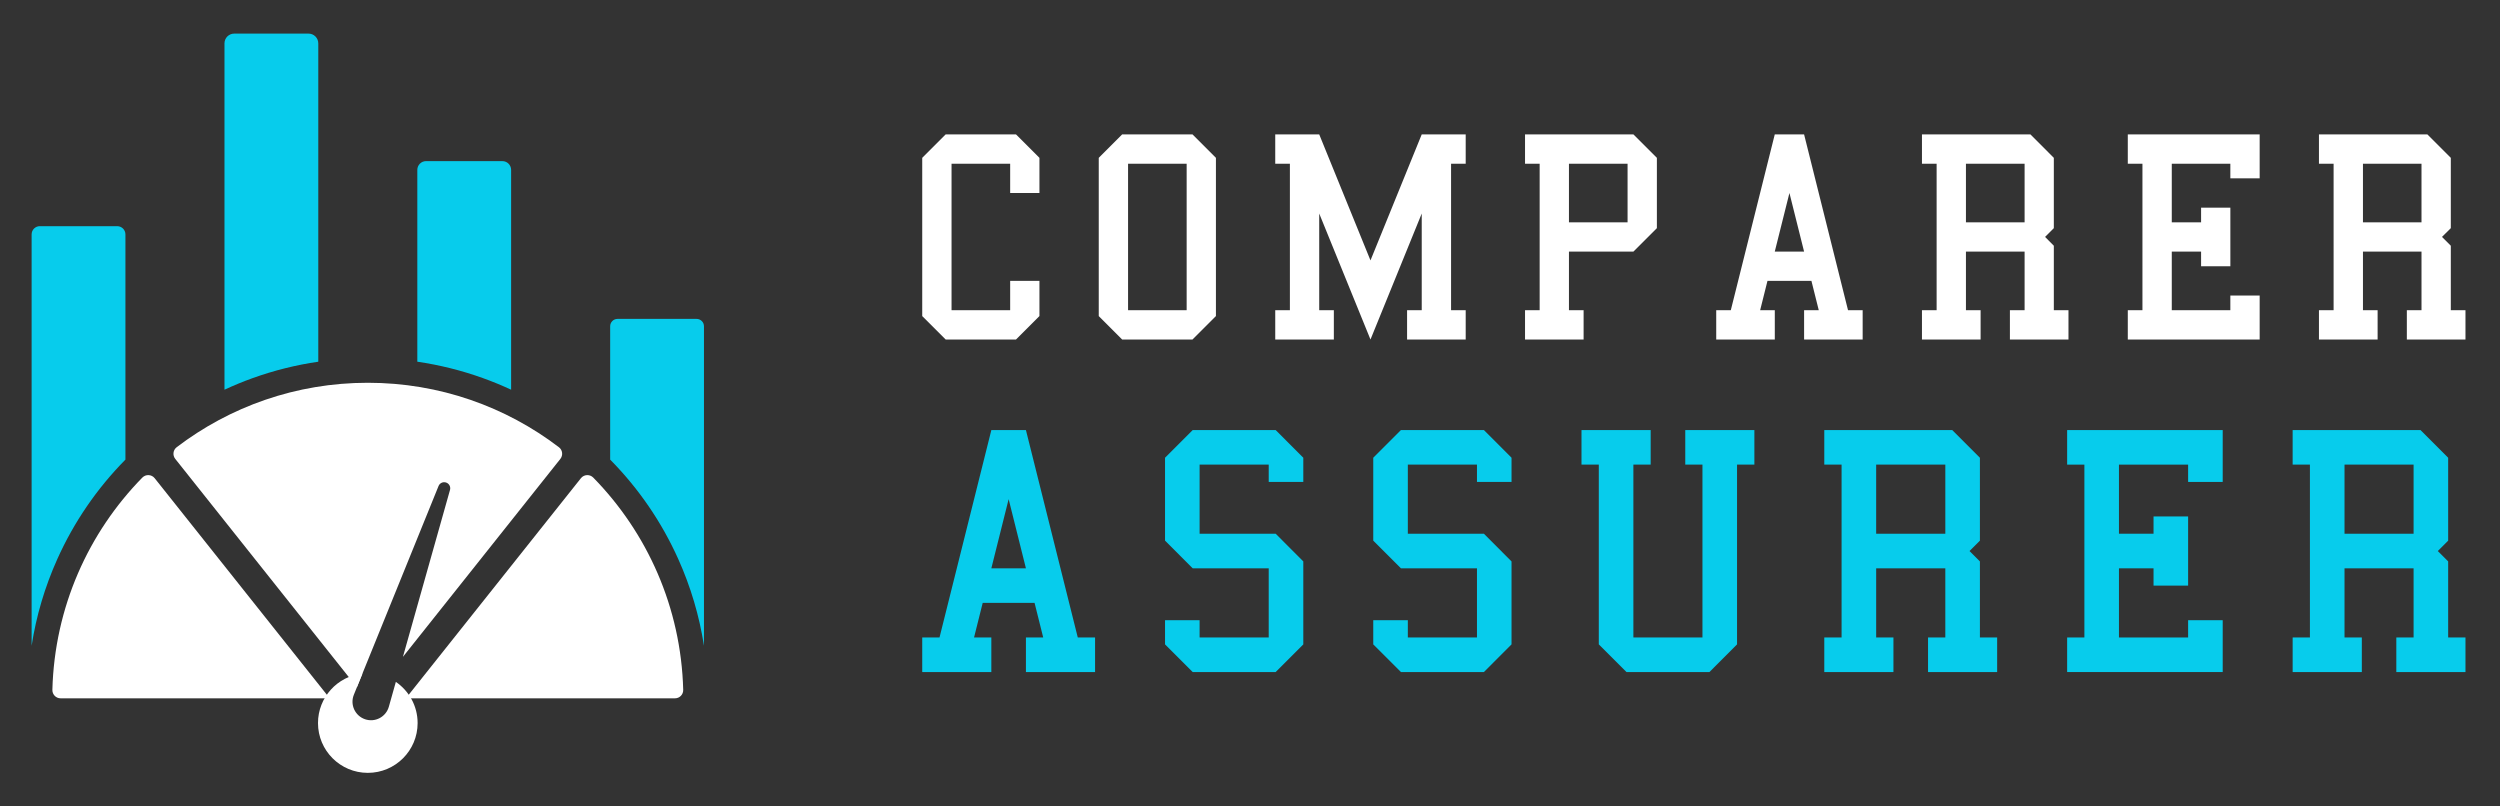 <?xml version="1.0" encoding="utf-8"?>
<!-- Generator: Adobe Illustrator 16.0.0, SVG Export Plug-In . SVG Version: 6.00 Build 0)  -->
<!DOCTYPE svg PUBLIC "-//W3C//DTD SVG 1.1//EN" "http://www.w3.org/Graphics/SVG/1.1/DTD/svg11.dtd">
<svg version="1.1" id="Calque_1" xmlns="http://www.w3.org/2000/svg" xmlns:xlink="http://www.w3.org/1999/xlink" x="0px" y="0px"
	 width="186px" height="60px" viewBox="0 0 186 60" enable-background="new 0 0 186 60" xml:space="preserve">
<rect x="0" y="0" width="186" height="60" fill="#333333" stroke="none"/>
<g>
	<g>
		<g>
			<path fill="#FFFFFF" d="M70.358,25.26l-1.744-1.743V11.743l1.744-1.744h5.232l1.744,1.744v2.616h-2.178v-2.179h-4.361v10.898
				h4.361v-2.18h2.178v2.617L75.59,25.26H70.358z"/>
			<path fill="#FFFFFF" d="M83.489,25.26l-1.742-1.743V11.743l1.742-1.744h5.233l1.743,1.744v11.773l-1.743,1.743H83.489z
				 M83.928,23.079h4.359V12.181h-4.359V23.079z"/>
			<path fill="#FFFFFF" d="M94.878,25.26v-2.181h1.09V12.181h-1.09V9.999h3.272l3.814,9.375l3.813-9.375h3.271v2.182h-1.088v10.898
				h1.088v2.181h-4.361v-2.181h1.09v-7.193l-3.813,9.374l-3.814-9.374v7.193h1.088v2.181H94.878z"/>
			<path fill="#FFFFFF" d="M113.462,25.26v-2.181h1.088V12.181h-1.088V9.999h8.064l1.746,1.744v5.232l-1.746,1.743h-4.796v4.36h1.09
				v2.181H113.462z M116.73,16.54h4.361v-4.359h-4.361V16.54z"/>
			<path fill="#FFFFFF" d="M127.687,25.26v-2.181h1.085l3.271-13.08h2.181l3.269,13.08h1.089v2.181h-4.357v-2.181h1.091l-0.545-2.18
				h-3.271l-0.545,2.18h1.09v2.181H127.687z M133.134,14.359l-1.091,4.359h2.181L133.134,14.359z"/>
			<path fill="#FFFFFF" d="M142.994,25.26v-2.181h1.091V12.181h-1.091V9.999h8.069l1.742,1.744v5.232l-0.651,0.652l0.651,0.656
				v4.795h1.09v2.181h-4.358v-2.181h1.093v-4.36h-4.364v4.36h1.091v2.181H142.994z M146.266,16.54h4.364v-4.359h-4.364V16.54z"/>
			<path fill="#FFFFFF" d="M158.308,25.26v-2.181h1.09V12.181h-1.09V9.999h9.811v3.27h-2.181v-1.088h-4.358v4.359h2.181v-1.09h2.178
				v4.359h-2.178v-1.091h-2.181v4.36h4.358v-1.088h2.181v3.269H158.308z"/>
			<path fill="#FFFFFF" d="M172.53,25.26v-2.181h1.09V12.181h-1.09V9.999h8.066l1.744,1.744v5.232l-0.656,0.652l0.656,0.656v4.795
				h1.091v2.181h-4.362v-2.181h1.091v-4.36h-4.356v4.36h1.09v2.181H172.53z M175.804,16.54h4.356v-4.359h-4.356V16.54z"/>
		</g>
		<g>
			<path fill="#07CCEC" d="M68.614,50v-2.572H69.9l3.856-15.431h2.573l3.858,15.431h1.286V50h-5.144v-2.572h1.286l-0.643-2.573
				h-3.859l-0.644,2.573h1.287V50H68.614z M75.043,37.137l-1.287,5.146h2.573L75.043,37.137z"/>
			<path fill="#07CCEC" d="M86.679,46.142h2.571v1.286h5.143v-5.146h-5.656l-2.058-2.059v-6.168l2.058-2.059h6.173l2.056,2.059
				v1.801h-2.573v-1.288H89.25v5.141h5.66l2.056,2.061v6.173L94.909,50h-6.173l-2.058-2.058V46.142z"/>
			<path fill="#07CCEC" d="M102.17,46.142h2.573v1.286h5.144v-5.146h-5.657l-2.06-2.059v-6.168l2.06-2.059h6.172l2.056,2.059v1.801
				h-2.571v-1.288h-5.144v5.141h5.659l2.056,2.061v6.173L110.402,50h-6.172l-2.06-2.058V46.142z"/>
			<path fill="#07CCEC" d="M117.664,31.997h5.146v2.571h-1.287v12.859h5.14V34.568h-1.279v-2.571h5.142v2.571h-1.29v13.374
				L127.182,50h-6.172l-2.059-2.058V34.568h-1.287V31.997z"/>
			<path fill="#07CCEC" d="M135.727,50v-2.572h1.287V34.568h-1.287v-2.571h9.52l2.058,2.059v6.168l-0.772,0.773l0.772,0.772v5.658
				h1.283V50h-5.142v-2.572h1.286v-5.146h-5.145v5.146h1.285V50H135.727z M139.587,39.709h5.145v-5.141h-5.145V39.709z"/>
			<path fill="#07CCEC" d="M153.796,50v-2.572h1.282V34.568h-1.282v-2.571h11.573v3.859h-2.573v-1.288h-5.146v5.141h2.573v-1.285
				h2.573v5.146h-2.573v-1.287h-2.573v5.146h5.146v-1.286h2.573V50H153.796z"/>
			<path fill="#07CCEC" d="M170.573,50v-2.572h1.285V34.568h-1.285v-2.571h9.513l2.058,2.059v6.168l-0.772,0.773l0.772,0.772v5.658
				h1.288V50h-5.146v-2.572h1.285v-5.146h-5.139v5.146h1.287V50H170.573z M174.432,39.709h5.139v-5.141h-5.139V39.709z"/>
		</g>
	</g>
	<g>
		<g>
			<path fill="#FFFFFF" d="M43.221,35.578L30.197,51.955h20.023c0.346,0,0.621-0.286,0.611-0.631
				c-0.162-6.144-2.684-11.697-6.692-15.791C43.881,35.27,43.451,35.289,43.221,35.578z"/>
			<path fill="#FFFFFF" d="M10.589,35.533c-4.008,4.094-6.53,9.647-6.692,15.791c-0.009,0.345,0.266,0.631,0.611,0.631h20.023
				L11.507,35.578C11.277,35.289,10.847,35.27,10.589,35.533z"/>
			<path fill="#FFFFFF" d="M41.585,33.275c-3.946-3.01-8.875-4.797-14.221-4.797s-10.275,1.787-14.221,4.797
				c-0.271,0.207-0.317,0.598-0.105,0.865l13.514,16.992l6.076-14.974c0.09-0.222,0.337-0.334,0.564-0.257
				c0.226,0.078,0.353,0.318,0.288,0.549l-3.503,12.42l11.715-14.73C41.903,33.873,41.857,33.482,41.585,33.275z"/>
			<path fill="#FFFFFF" d="M29.451,50.732l-0.521,1.849c-0.215,0.761-1.025,1.187-1.773,0.93c-0.748-0.257-1.127-1.089-0.83-1.821
				l0.64-1.578c-1.859,0.197-3.308,1.771-3.308,3.684c0,2.046,1.659,3.705,3.706,3.705s3.706-1.659,3.706-3.705
				C31.07,52.521,30.428,51.4,29.451,50.732z"/>
		</g>
		<g>
			<path fill="#07CCEC" d="M18.81,28.127c1.583-0.568,3.211-0.974,4.87-1.216V3.226c0-0.4-0.325-0.726-0.726-0.726h-5.528
				c-0.4,0-0.725,0.325-0.725,0.726v25.769C17.39,28.675,18.093,28.384,18.81,28.127z"/>
			<path fill="#07CCEC" d="M4.269,41.585c1.239-2.755,2.94-5.237,5.063-7.39V17.438c0-0.338-0.274-0.611-0.611-0.611H2.965
				c-0.338,0-0.612,0.273-0.612,0.611v30.606C2.698,45.818,3.338,43.655,4.269,41.585z"/>
			<path fill="#07CCEC" d="M35.918,28.127c0.717,0.257,1.421,0.548,2.109,0.867V12.639c0-0.36-0.292-0.652-0.653-0.652h-5.674
				c-0.36,0-0.652,0.292-0.652,0.652v14.272C32.708,27.153,34.336,27.559,35.918,28.127z"/>
			<path fill="#07CCEC" d="M50.459,41.586c0.931,2.069,1.571,4.232,1.916,6.459V24.274c0-0.303-0.246-0.548-0.548-0.548h-5.882
				c-0.303,0-0.548,0.245-0.548,0.548v9.921C47.519,36.348,49.221,38.83,50.459,41.586z"/>
		</g>
	</g>
</g>
</svg>
